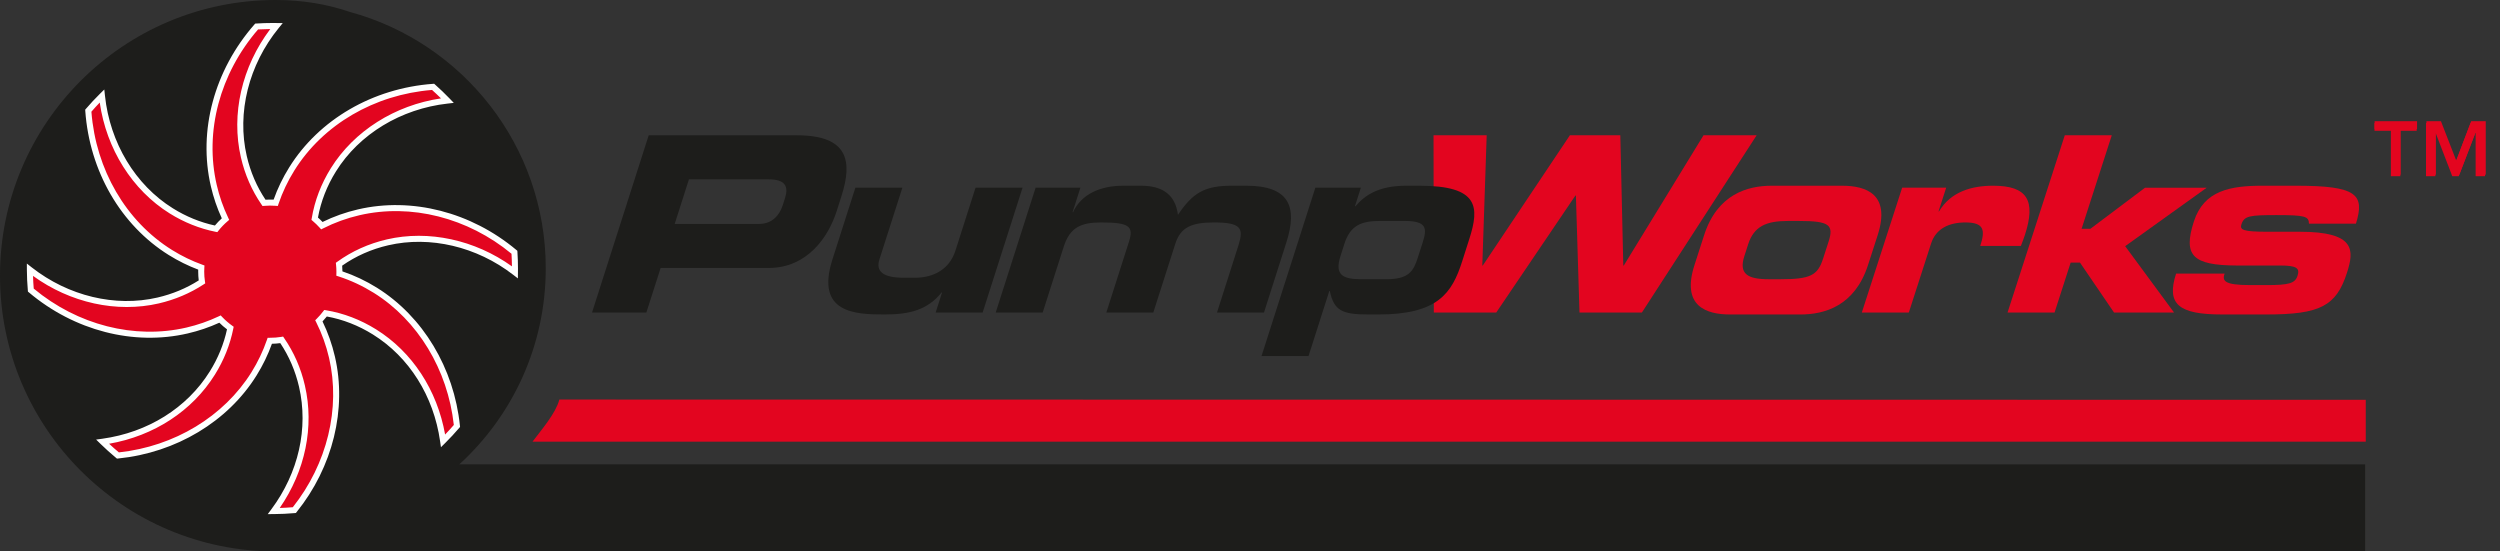 <?xml version="1.0" encoding="UTF-8"?> <svg xmlns="http://www.w3.org/2000/svg" width="136" height="30" viewBox="0 0 136 30" fill="none"><rect x="0" y="0" width="136" height="30" fill="#333333" stroke="none"/><path d="M133.619 8.732L134.433 6.593H135.224V9.501H134.711V7.134H134.695L133.786 9.501H133.435L132.524 7.134H132.51V9.501H131.997V6.593H132.787L133.619 8.732ZM131.488 7.016H130.593V9.501H130.076V7.016H129.179V6.593H131.488" fill="#E3051F"></path><path d="M24.99 25.259L128.665 25.263V29.996L15 30C6.715 30 0 23.285 0 15C0 6.715 6.715 0 15 0C16.457 0 17.805 0.228 19.037 0.65C25.175 2.319 29.689 7.931 29.689 14.595C29.689 18.819 27.878 22.617 24.99 25.259Z" fill="#1D1D1B"></path><path d="M77.984 7.36H80.876L80.637 14.445H80.663L85.401 7.36H88.145L88.307 14.445H88.333L92.671 7.36H95.561L89.319 17.001H85.924L85.729 10.636H85.703L81.396 17.001H78" fill="#E3051F"></path><path d="M94.895 13.925C94.58 14.898 95.059 15.191 96.23 15.191H96.843C98.495 15.191 98.883 14.978 99.175 14.071L99.476 13.14C99.768 12.234 99.519 12.02 97.867 12.02H97.254C96.081 12.02 95.415 12.314 95.101 13.286L94.895 13.925ZM92.704 12.793C93.425 10.556 95.077 10.103 96.382 10.103H100.203C101.509 10.103 102.867 10.556 102.145 12.793L101.62 14.418C100.897 16.655 99.247 17.108 97.942 17.108H94.121C92.816 17.108 91.457 16.655 92.18 14.418" fill="#E3051F"></path><path d="M103.477 10.21H105.873L105.456 11.501H105.482C106.124 10.423 107.266 10.103 108.425 10.103C110.289 10.103 110.763 10.903 110.156 12.78C110.101 12.953 110.027 13.14 109.936 13.379H107.726C108.005 12.514 107.939 12.101 106.914 12.101C106.035 12.101 105.314 12.433 105.052 13.245L103.84 17.001H101.283" fill="#E3051F"></path><path d="M112.324 7.36H114.881L113.238 12.447H113.717L116.691 10.211H120.046L115.609 13.392L118.267 17.001H115.003L113.151 14.284H112.644L111.768 17.001H109.211" fill="#E3051F"></path><path d="M121.016 14.884C120.896 15.256 120.947 15.509 122.399 15.509H123.303C124.515 15.509 124.852 15.416 124.985 15.004C125.114 14.604 124.966 14.444 124.061 14.444H121.663C119.284 14.431 118.746 13.911 119.347 12.047C119.895 10.356 121.334 10.103 123.092 10.103H124.877C128.218 10.103 128.654 10.57 128.164 12.167H125.607C125.604 11.767 125.385 11.701 123.855 11.701C122.376 11.701 122.084 11.74 121.933 12.207C121.838 12.5 122.005 12.607 123.335 12.607H125.107C128.169 12.607 128.065 13.631 127.673 14.844C127.094 16.641 126.223 17.107 123.307 17.107H120.884C118.526 17.107 117.837 16.561 118.379 14.884" fill="#E3051F"></path><path d="M133.589 8.821L134.399 6.693H135.187V9.587H134.675V7.232H134.659L133.755 9.587H133.404L132.499 7.232H132.485V9.587H131.975V6.693H132.761L133.589 8.821ZM131.468 7.115H130.578V9.587H130.064V7.115H129.171V6.693H131.468" fill="#E3051F"></path><path d="M36.704 12.181H41.298C41.99 12.181 42.401 11.728 42.584 11.155L42.703 10.782C42.912 10.13 42.711 9.757 41.819 9.757H37.478L36.704 12.181ZM35.289 7.36H43.344C46.155 7.36 46.382 8.772 45.777 10.663L45.514 11.488C45.053 12.926 43.9 14.577 41.81 14.577H35.938L35.162 17.001H32.206" fill="#1D1D1B"></path><path d="M53.456 17.001H50.9L51.248 15.909H51.222C50.467 16.854 49.493 17.108 48.121 17.108C46.537 17.108 44.348 17.041 45.285 14.111L46.532 10.21H49.089L47.841 14.111C47.628 14.777 48.054 15.11 49.173 15.11H49.759C50.852 15.11 51.666 14.604 51.976 13.632L53.07 10.21H55.627" fill="#1D1D1B"></path><path d="M56.337 10.21H58.774L58.348 11.541H58.374C58.819 10.57 59.847 10.103 61.098 10.103H62.071C63.282 10.103 63.941 10.623 64.081 11.688C64.898 10.463 65.558 10.103 67.011 10.103H67.796C70.126 10.103 70.604 11.234 69.981 13.179L68.761 17.001H66.204L67.37 13.352C67.668 12.421 67.531 12.101 66.039 12.101C64.814 12.101 64.223 12.367 63.938 13.258L62.74 17.001H60.184L61.415 13.152C61.683 12.314 61.445 12.101 59.901 12.101C58.809 12.101 58.204 12.367 57.867 13.419L56.722 17.001H54.167" fill="#1D1D1B"></path><path d="M72.92 13.938C72.591 14.963 73.052 15.19 74.064 15.19H75.409C76.635 15.19 76.891 14.764 77.132 14.004L77.389 13.205C77.631 12.447 77.647 12.02 76.422 12.02H75.077C74.066 12.02 73.46 12.246 73.132 13.272L72.92 13.938ZM71.555 10.21H74.031L73.708 11.221H73.735C74.245 10.623 74.997 10.103 76.49 10.103H77.222C80.458 10.103 80.486 11.261 79.933 12.992L79.542 14.217C78.989 15.949 78.218 17.108 74.982 17.108H74.463C73.011 17.108 72.57 16.907 72.341 15.829H72.315L71.183 19.371H68.626" fill="#1D1D1B"></path><path d="M8.606 16.346C6.163 16.913 3.586 16.213 1.626 14.675C1.627 15.048 1.645 15.418 1.678 15.782C4.014 17.752 7.181 18.675 10.177 17.979C10.809 17.833 11.409 17.623 11.968 17.357C12.139 17.538 12.327 17.702 12.531 17.847C12.363 18.684 12.037 19.514 11.551 20.295C10.251 22.38 8 23.696 5.582 24.029C5.849 24.291 6.127 24.541 6.415 24.78C9.401 24.478 12.219 22.903 13.817 20.339C14.179 19.759 14.465 19.153 14.677 18.538C14.916 18.538 15.123 18.522 15.324 18.488C15.83 19.22 16.209 20.069 16.426 21.004C16.976 23.372 16.334 25.867 14.894 27.803C15.271 27.801 15.644 27.783 16.013 27.75C17.88 25.431 18.738 22.352 18.06 19.433C17.897 18.728 17.655 18.066 17.346 17.454C17.477 17.325 17.599 17.185 17.71 17.039C18.621 17.191 19.527 17.53 20.375 18.059C22.448 19.351 23.762 21.583 24.104 23.984C24.366 23.724 24.618 23.453 24.858 23.171C24.551 20.194 22.977 17.387 20.42 15.793C19.789 15.399 19.132 15.096 18.463 14.881L18.464 14.78C18.464 14.642 18.456 14.507 18.443 14.373C19.203 13.824 20.095 13.412 21.084 13.183C23.506 12.622 26.059 13.304 28.012 14.814L28.014 14.608C28.014 14.311 28.004 14.016 27.985 13.724C25.649 11.77 22.498 10.857 19.514 11.55C18.8 11.715 18.128 11.962 17.509 12.276C17.389 12.142 17.258 12.015 17.12 11.899C17.272 10.988 17.61 10.083 18.139 9.235C19.481 7.083 21.834 5.75 24.338 5.471C24.089 5.212 23.829 4.964 23.56 4.724C20.469 4.952 17.522 6.545 15.873 9.19C15.503 9.784 15.212 10.402 14.999 11.031C14.902 11.024 14.804 11.02 14.705 11.02C14.589 11.02 14.474 11.026 14.361 11.036C13.858 10.305 13.48 9.458 13.264 8.526C12.685 6.027 13.428 3.392 15.038 1.416L14.82 1.415C14.531 1.415 14.245 1.424 13.961 1.443C11.9 3.794 10.919 7.034 11.63 10.096C11.779 10.74 11.995 11.351 12.267 11.918C12.08 12.077 11.909 12.255 11.755 12.448C10.92 12.28 10.094 11.956 9.315 11.47C7.149 10.12 5.814 7.745 5.547 5.223C5.288 5.48 5.04 5.745 4.803 6.021C5.023 9.122 6.617 12.083 9.271 13.737C9.814 14.075 10.378 14.349 10.953 14.555C10.948 14.63 10.945 14.704 10.945 14.78C10.945 14.968 10.96 15.154 10.987 15.335C10.286 15.795 9.484 16.142 8.606 16.346Z" fill="#E3051F"></path><path d="M15.4 18.309L15.459 18.395C15.989 19.163 16.369 20.029 16.585 20.967C17.106 23.21 16.607 25.622 15.217 27.633C15.456 27.626 15.693 27.613 15.928 27.593C17.799 25.237 18.536 22.206 17.901 19.471C17.743 18.79 17.507 18.136 17.201 17.528L17.147 17.422L17.231 17.338C17.354 17.217 17.471 17.082 17.579 16.94L17.639 16.862L17.736 16.878C18.692 17.037 19.608 17.388 20.462 17.919C22.427 19.145 23.782 21.216 24.214 23.639C24.377 23.469 24.536 23.295 24.688 23.118C24.357 20.11 22.733 17.428 20.334 15.931C19.724 15.551 19.078 15.25 18.413 15.036L18.297 14.999L18.301 14.777C18.301 14.648 18.294 14.519 18.28 14.39L18.27 14.296L18.347 14.241C19.144 13.664 20.053 13.255 21.047 13.023C23.316 12.498 25.835 13.046 27.849 14.489C27.847 14.262 27.839 14.033 27.826 13.804C25.447 11.84 22.358 11.057 19.551 11.709C18.863 11.868 18.2 12.109 17.584 12.422L17.471 12.479L17.387 12.384C17.275 12.259 17.149 12.137 17.015 12.023L16.943 11.963L16.959 11.871C17.118 10.916 17.469 10 18 9.148C19.26 7.127 21.482 5.724 23.99 5.351C23.832 5.196 23.67 5.042 23.503 4.893C20.365 5.144 17.568 6.779 16.012 9.276C15.655 9.849 15.366 10.457 15.154 11.084L15.113 11.205L14.986 11.195C14.786 11.179 14.576 11.181 14.376 11.199L14.281 11.207L14.227 11.128C13.699 10.363 13.322 9.5 13.105 8.563C12.56 6.212 13.156 3.627 14.703 1.579C14.482 1.581 14.259 1.589 14.039 1.601C11.958 4.007 11.117 7.163 11.79 10.059C11.934 10.683 12.144 11.284 12.415 11.848L12.468 11.96L12.372 12.043C12.195 12.195 12.03 12.365 11.884 12.55L11.822 12.628L11.723 12.609C10.85 12.433 10.01 12.096 9.229 11.609C7.194 10.341 5.79 8.104 5.426 5.579C5.27 5.741 5.118 5.907 4.972 6.077C5.215 9.228 6.85 12.036 9.357 13.598C9.886 13.927 10.441 14.197 11.008 14.4L11.123 14.442L11.116 14.565C11.111 14.636 11.109 14.707 11.109 14.779C11.109 14.955 11.122 15.134 11.149 15.311L11.164 15.415L11.077 15.472C10.344 15.952 9.525 16.3 8.642 16.505C6.355 17.036 3.82 16.477 1.796 15.008C1.803 15.239 1.816 15.471 1.835 15.7C4.218 17.683 7.317 18.474 10.139 17.82C10.754 17.677 11.345 17.472 11.899 17.209L12.006 17.158L12.088 17.245C12.251 17.418 12.432 17.575 12.626 17.713L12.712 17.775L12.691 17.879C12.516 18.755 12.179 19.597 11.69 20.381C10.458 22.358 8.373 23.715 5.935 24.14C6.107 24.3 6.284 24.457 6.467 24.61C9.486 24.285 12.178 22.659 13.678 20.253C14.027 19.693 14.31 19.099 14.522 18.485L14.56 18.375H14.677C14.903 18.375 15.1 18.36 15.298 18.327L15.4 18.309ZM14.566 27.968L14.762 27.705C16.241 25.719 16.788 23.29 16.267 21.041C16.067 20.177 15.724 19.378 15.247 18.666C15.101 18.686 14.953 18.698 14.793 18.701C14.578 19.299 14.297 19.879 13.956 20.426C12.391 22.936 9.579 24.624 6.431 24.942L6.363 24.949L6.311 24.906C6.017 24.662 5.733 24.407 5.467 24.146L5.229 23.913L5.56 23.868C8.044 23.524 10.176 22.191 11.412 20.207C11.861 19.488 12.176 18.718 12.349 17.916C12.202 17.806 12.062 17.685 11.932 17.555C11.389 17.804 10.811 18 10.213 18.139C7.272 18.823 4.041 17.988 1.572 15.907L1.52 15.864L1.514 15.796C1.481 15.424 1.464 15.047 1.462 14.675L1.461 14.337L1.727 14.546C3.715 16.106 6.272 16.72 8.569 16.186C9.379 15.998 10.133 15.684 10.811 15.254C10.792 15.095 10.782 14.936 10.782 14.779C10.782 14.742 10.783 14.704 10.783 14.667C10.235 14.461 9.697 14.195 9.184 13.876C6.571 12.248 4.872 9.316 4.639 6.032L4.635 5.966L4.679 5.915C4.917 5.636 5.171 5.365 5.432 5.107L5.674 4.868L5.71 5.206C5.981 7.77 7.361 10.06 9.402 11.331C10.121 11.78 10.891 12.095 11.691 12.268C11.808 12.128 11.933 11.997 12.066 11.877C11.811 11.325 11.611 10.739 11.47 10.132C10.77 7.114 11.655 3.825 13.838 1.334L13.883 1.283L13.95 1.279C14.238 1.26 14.531 1.251 14.82 1.251L15.381 1.256L15.165 1.52C13.528 3.528 12.877 6.134 13.424 8.489C13.624 9.354 13.967 10.153 14.444 10.865C14.589 10.855 14.738 10.854 14.885 10.86C15.101 10.251 15.386 9.661 15.734 9.103C17.357 6.5 20.278 4.802 23.548 4.561L23.617 4.556L23.669 4.602C23.943 4.845 24.208 5.099 24.456 5.357L24.686 5.597L24.356 5.634C21.813 5.917 19.541 7.295 18.278 9.322C17.786 10.11 17.456 10.956 17.297 11.835C17.385 11.912 17.468 11.992 17.546 12.075C18.155 11.776 18.804 11.546 19.477 11.39C22.405 10.711 25.625 11.535 28.09 13.598L28.143 13.642L28.148 13.713C28.168 14.011 28.178 14.312 28.178 14.609L28.173 15.145L27.912 14.944C25.934 13.414 23.394 12.816 21.121 13.343C20.201 13.556 19.358 13.929 18.614 14.452C18.623 14.555 18.628 14.657 18.628 14.763C19.278 14.982 19.909 15.281 20.507 15.654C23.009 17.215 24.697 20.018 25.02 23.155L25.027 23.224L24.982 23.278C24.742 23.56 24.485 23.836 24.219 24.1L23.988 24.329L23.942 24.007C23.591 21.543 22.259 19.425 20.288 18.197C19.5 17.706 18.657 17.377 17.779 17.217C17.704 17.311 17.626 17.401 17.545 17.486C17.838 18.087 18.064 18.729 18.219 19.396C18.882 22.25 18.105 25.411 16.14 27.852L16.096 27.906L16.027 27.913C15.654 27.946 15.273 27.964 14.895 27.966L14.566 27.968Z" fill="white"></path><path d="M128.697 21.75L30.43 21.736C30.225 22.497 29.479 23.346 28.969 24.027L128.697 24.027L128.697 21.75Z" fill="#E3051F"></path></svg> 